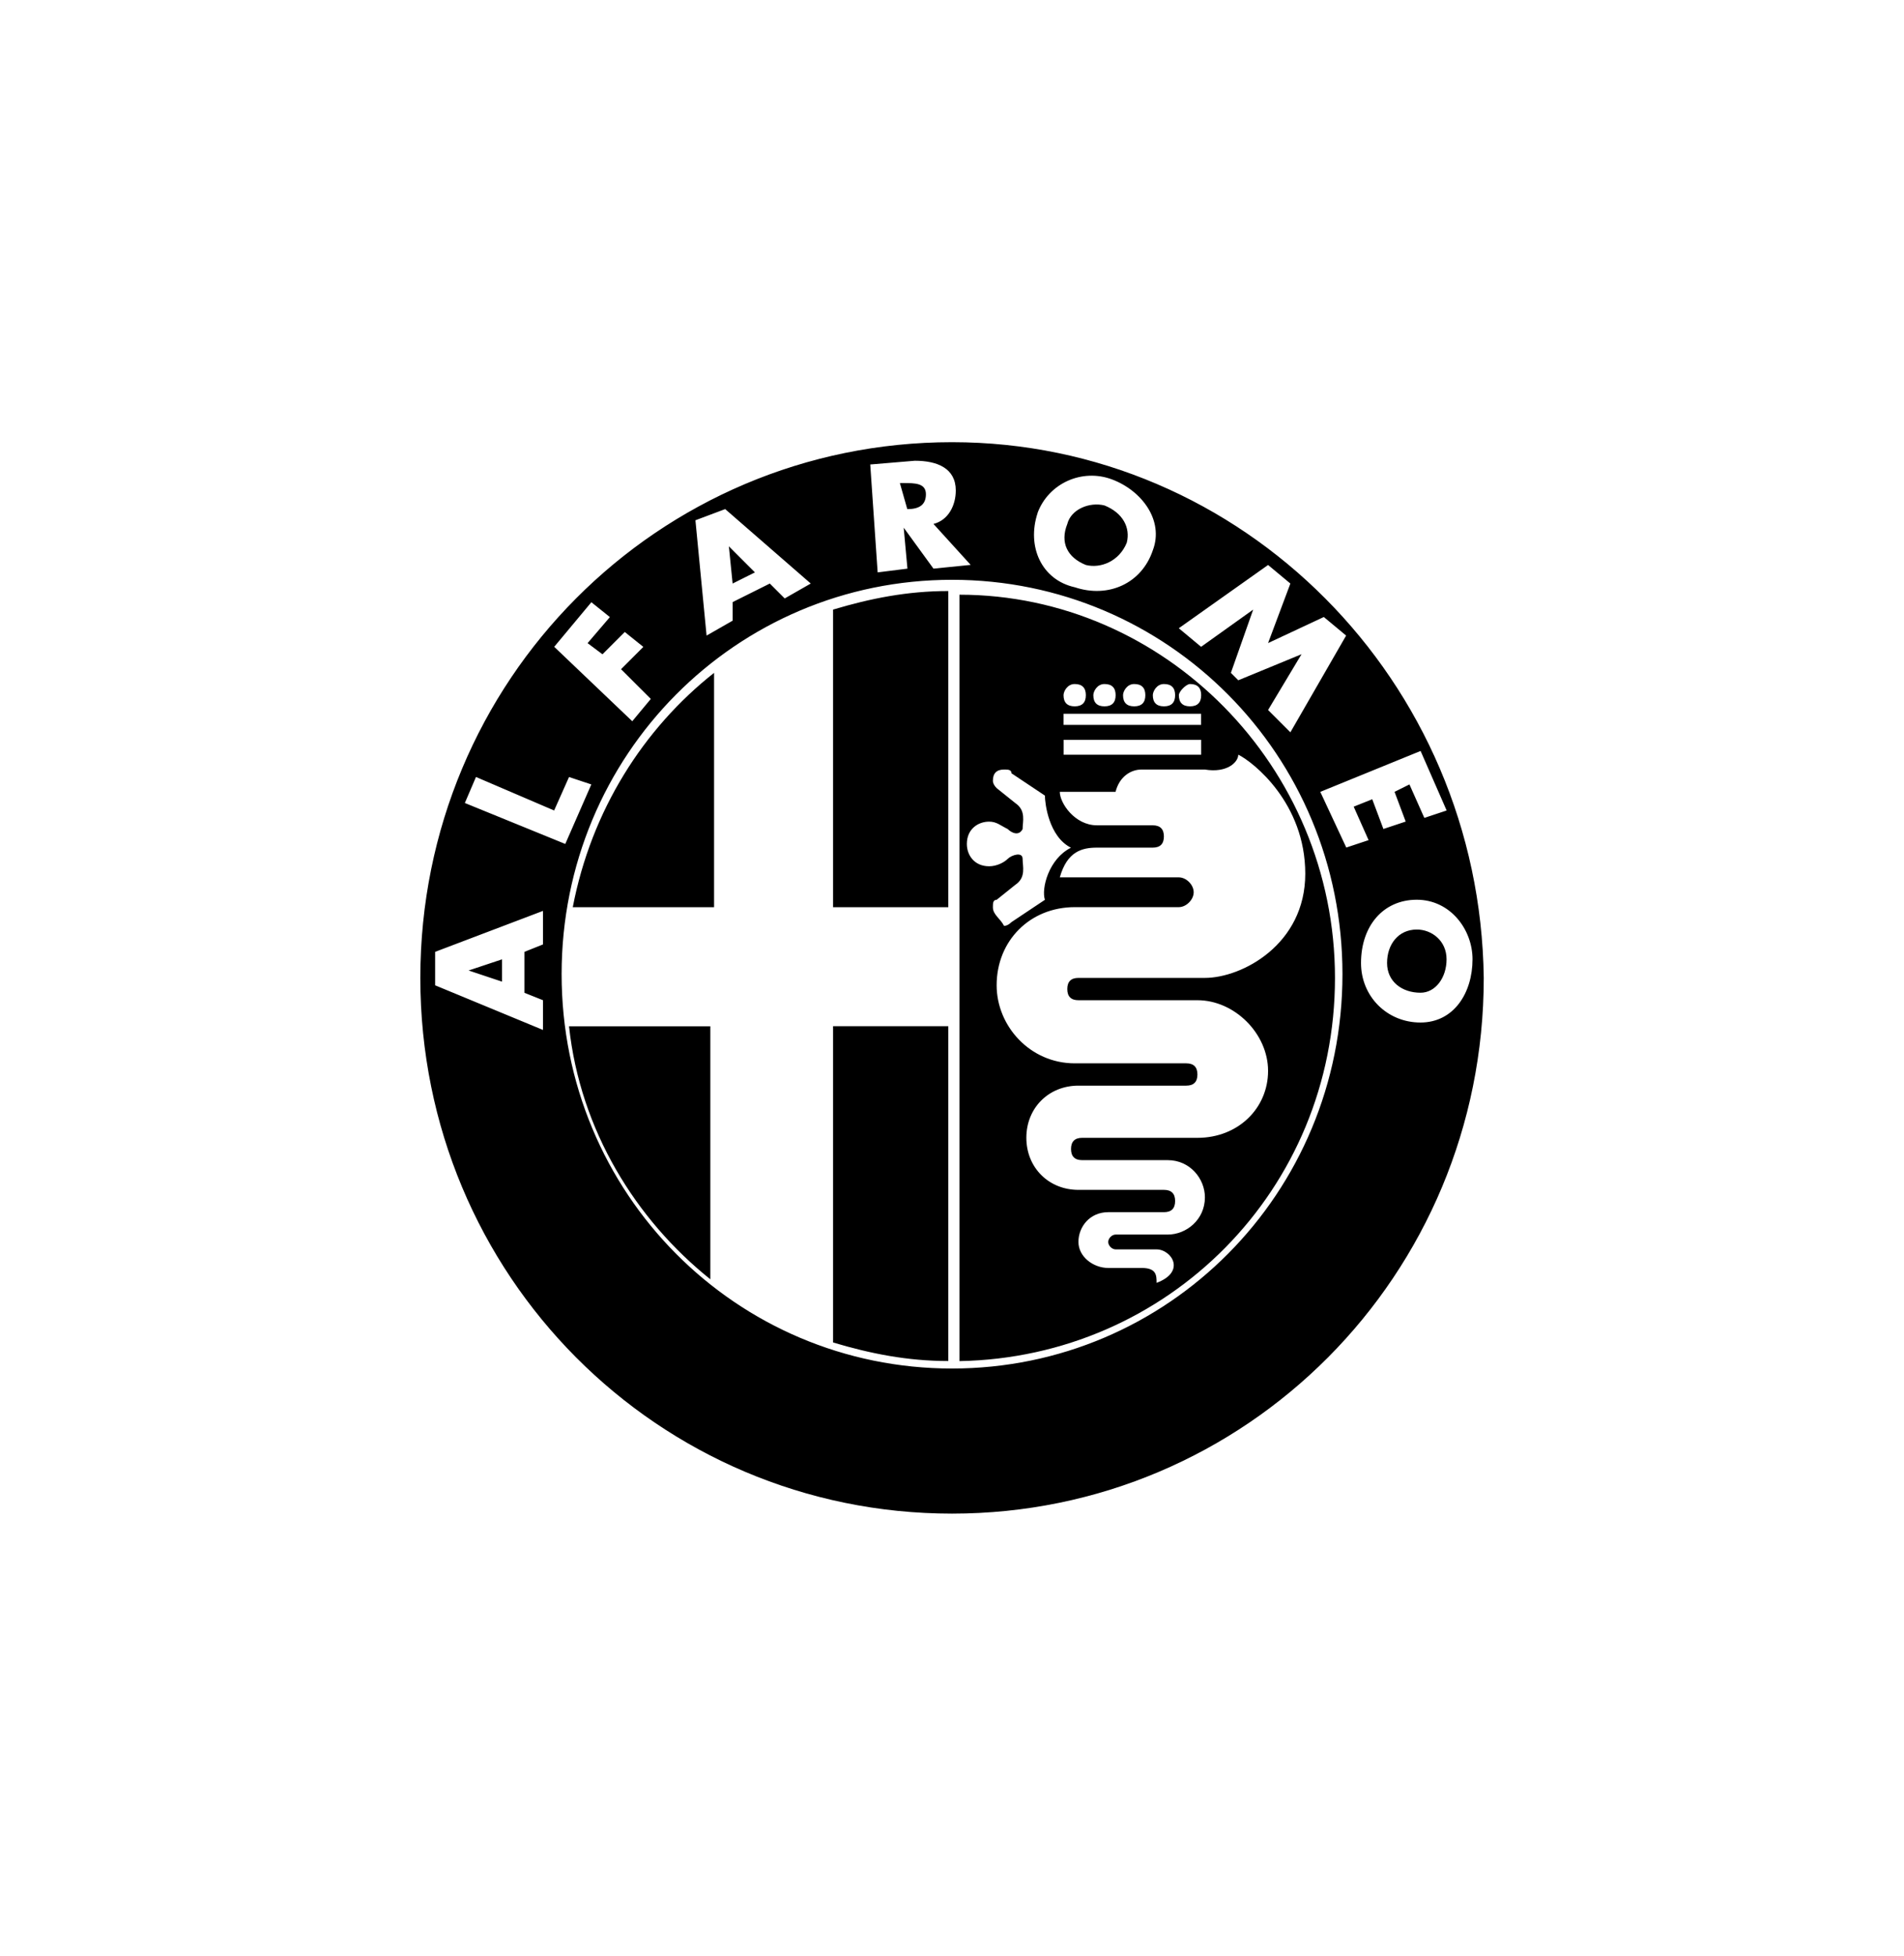 <svg xmlns="http://www.w3.org/2000/svg" id="Layer_1" data-name="Layer 1" width="86.14mm" height="88.44mm" viewBox="0 0 244.17 250.7"><defs><style>      .cls-1 {        stroke-width: 0px;      }    </style></defs><path class="cls-1" d="M72.97,131.55c1.43,13.35,8.58,24.8,18.12,32.43v-32.43h-18.12ZM91.57,86.25c-9.06,7.15-15.74,17.64-18.12,30.04h18.12v-30.04ZM106.83,116.29h14.78v-40.53c-5.25,0-10.01.95-14.78,2.38v38.15ZM122.09,56.68c-37.67,0-68.19,30.52-68.19,68.67s30.52,68.67,68.19,68.67,68.19-30.52,68.19-68.67c-.48-38.15-31-68.67-68.19-68.67ZM162.62,72.42l2.86,2.38-2.86,7.63,7.15-3.34,2.86,2.38-7.15,12.4-2.86-2.86,4.29-7.15h0l-8.11,3.34-.95-.95,2.86-8.11h0l-6.68,4.77-2.86-2.38,11.45-8.11ZM133.06,65.74c1.43-3.81,5.72-5.72,9.54-4.29,3.82,1.43,6.68,5.25,5.25,9.06-1.43,4.29-5.72,6.2-10.01,4.77-4.29-.95-6.2-5.25-4.77-9.54ZM117.32,59.06c2.86,0,5.25.95,5.25,3.81,0,1.91-.95,3.81-2.86,4.29l4.77,5.25-4.77.48-3.82-5.25h0l.48,5.25-3.82.48-.95-13.83,5.72-.48ZM93,65.26l10.97,9.54-3.34,1.91-1.91-1.91-4.77,2.38v2.38l-3.34,1.91-1.43-14.78,3.81-1.43ZM75.83,77.19l2.38,1.91-2.86,3.34,1.91,1.43,2.86-2.86,2.38,1.91-2.86,2.86,3.82,3.81-2.38,2.86-10.01-9.54,4.77-5.72ZM61.05,99.6l10.01,4.29,1.91-4.29,2.86.95-3.34,7.63-12.88-5.25,1.43-3.34ZM69.63,121.06l-2.38.95v5.25l2.38.95v3.81l-13.83-5.72v-4.29l13.83-5.25v4.29ZM122.09,175.42c-27.66,0-50.07-22.41-50.07-50.55s22.41-50.55,50.07-50.55,50.07,22.41,50.07,50.55-22.41,50.55-50.07,50.55ZM169.3,101.51l12.88-5.25,3.34,7.63-2.86.95-1.91-4.29-1.91.95,1.43,3.81-2.86.95-1.43-3.81-2.38.95,1.91,4.29-2.86.95-3.34-7.15ZM182.17,131.07c-4.29,0-7.63-3.34-7.63-7.63,0-4.77,2.86-8.11,7.15-8.11s7.15,3.81,7.15,7.63c0,4.29-2.38,8.11-6.68,8.11ZM181.7,119.15c-2.38,0-3.82,1.91-3.82,4.29s1.91,3.81,4.29,3.81c1.91,0,3.34-1.91,3.34-4.29s-1.91-3.81-3.81-3.81ZM116.36,65.26c1.43,0,2.38-.48,2.38-1.91s-1.43-1.43-2.86-1.43h-.48l.95,3.34h0ZM139.25,72.42c1.91.48,4.29-.48,5.25-2.86.48-1.91-.48-3.81-2.86-4.77-1.91-.48-4.29.48-4.77,2.38-.95,2.38,0,4.29,2.38,5.25ZM64.38,122.97l-4.29,1.43h0l4.29,1.43v-2.86ZM96.81,73.37l-3.34-3.34h0l.48,4.77,2.86-1.43ZM106.83,172.08c4.77,1.43,9.54,2.38,14.78,2.38v-42.92h-14.78v40.53ZM123.04,173.99h0ZM123.04,76.23v98.24c26.71-.48,48.16-21.94,48.16-49.12,0-27.18-21.94-49.12-48.16-49.12ZM152.61,87.68c.95,0,1.43.48,1.43,1.43s-.48,1.43-1.43,1.43-1.43-.48-1.43-1.43c0-.48.95-1.43,1.43-1.43ZM136.39,92.92v-1.43h17.64v1.43h-17.64ZM154.04,94.83v1.91h-17.64v-1.91h17.64ZM149.27,87.68c.95,0,1.43.48,1.43,1.43s-.48,1.43-1.43,1.43-1.43-.48-1.43-1.43c0-.48.48-1.43,1.43-1.43ZM145.45,87.68c.95,0,1.43.48,1.43,1.43s-.48,1.43-1.43,1.43-1.43-.48-1.43-1.43c0-.48.48-1.43,1.43-1.43ZM141.64,87.68c.95,0,1.43.48,1.43,1.43s-.48,1.43-1.43,1.43-1.43-.48-1.43-1.43c0-.48.48-1.43,1.43-1.43ZM137.82,87.68c.95,0,1.43.48,1.43,1.43s-.48,1.43-1.43,1.43-1.43-.48-1.43-1.43c0-.48.48-1.43,1.43-1.43ZM127.33,116.29c0-.48,0-.95.48-.95l2.38-1.91c1.43-.95.95-2.38.95-3.34s-1.43-.48-1.91,0c-.48.48-1.43.95-2.38.95-1.91,0-2.86-1.43-2.86-2.86,0-1.91,1.43-2.86,2.86-2.86.95,0,1.43.48,2.38.95.48.48,1.43.95,1.91,0,0-.95.48-2.38-.95-3.34l-2.38-1.91q-.48-.48-.48-.95c0-.95.48-1.43,1.43-1.43.48,0,.95,0,.95.48l4.29,2.86c0,.95.48,5.25,3.34,6.68-2.86,1.43-3.82,5.25-3.34,6.68l-4.29,2.86q-.48.48-.95.48c-.48-.95-1.43-1.43-1.43-2.38ZM158.81,96.74c1.91.95,8.58,6.2,8.58,15.26s-8.11,13.35-12.88,13.35h-16.21c-.95,0-1.43.48-1.43,1.43s.48,1.43,1.43,1.43h15.26c4.77,0,9.06,4.29,9.06,9.06s-3.82,8.58-9.06,8.58h-14.78c-.95,0-1.43.48-1.43,1.43s.48,1.43,1.43,1.43h10.97c2.86,0,4.77,2.38,4.77,4.77,0,2.86-2.38,4.77-4.77,4.77h-6.68c-.48,0-.95.48-.95.95s.48.95.95.95h5.25c1.91,0,3.82,2.86,0,4.29,0-.95,0-1.91-1.91-1.91h-4.29c-1.91,0-3.82-1.43-3.82-3.34s1.43-3.81,3.82-3.81h7.15c.95,0,1.43-.48,1.43-1.43s-.48-1.43-1.43-1.43h-10.97c-3.82,0-6.68-2.86-6.68-6.68s2.86-6.68,6.68-6.68h13.83c.95,0,1.43-.48,1.43-1.43s-.48-1.43-1.43-1.43h-14.31c-5.72,0-10.01-4.77-10.01-10.01,0-5.72,4.29-10.01,10.01-10.01h13.35c.95,0,1.91-.95,1.91-1.91s-.95-1.91-1.91-1.91h-15.26c.95-3.34,2.86-3.81,4.77-3.81h7.15c.95,0,1.43-.48,1.43-1.43s-.48-1.43-1.43-1.43h-7.15c-2.86,0-4.77-2.86-4.77-4.29h7.15c.48-1.91,1.91-2.86,3.34-2.86h8.11c2.86.48,4.29-.95,4.29-1.91Z"></path></svg>